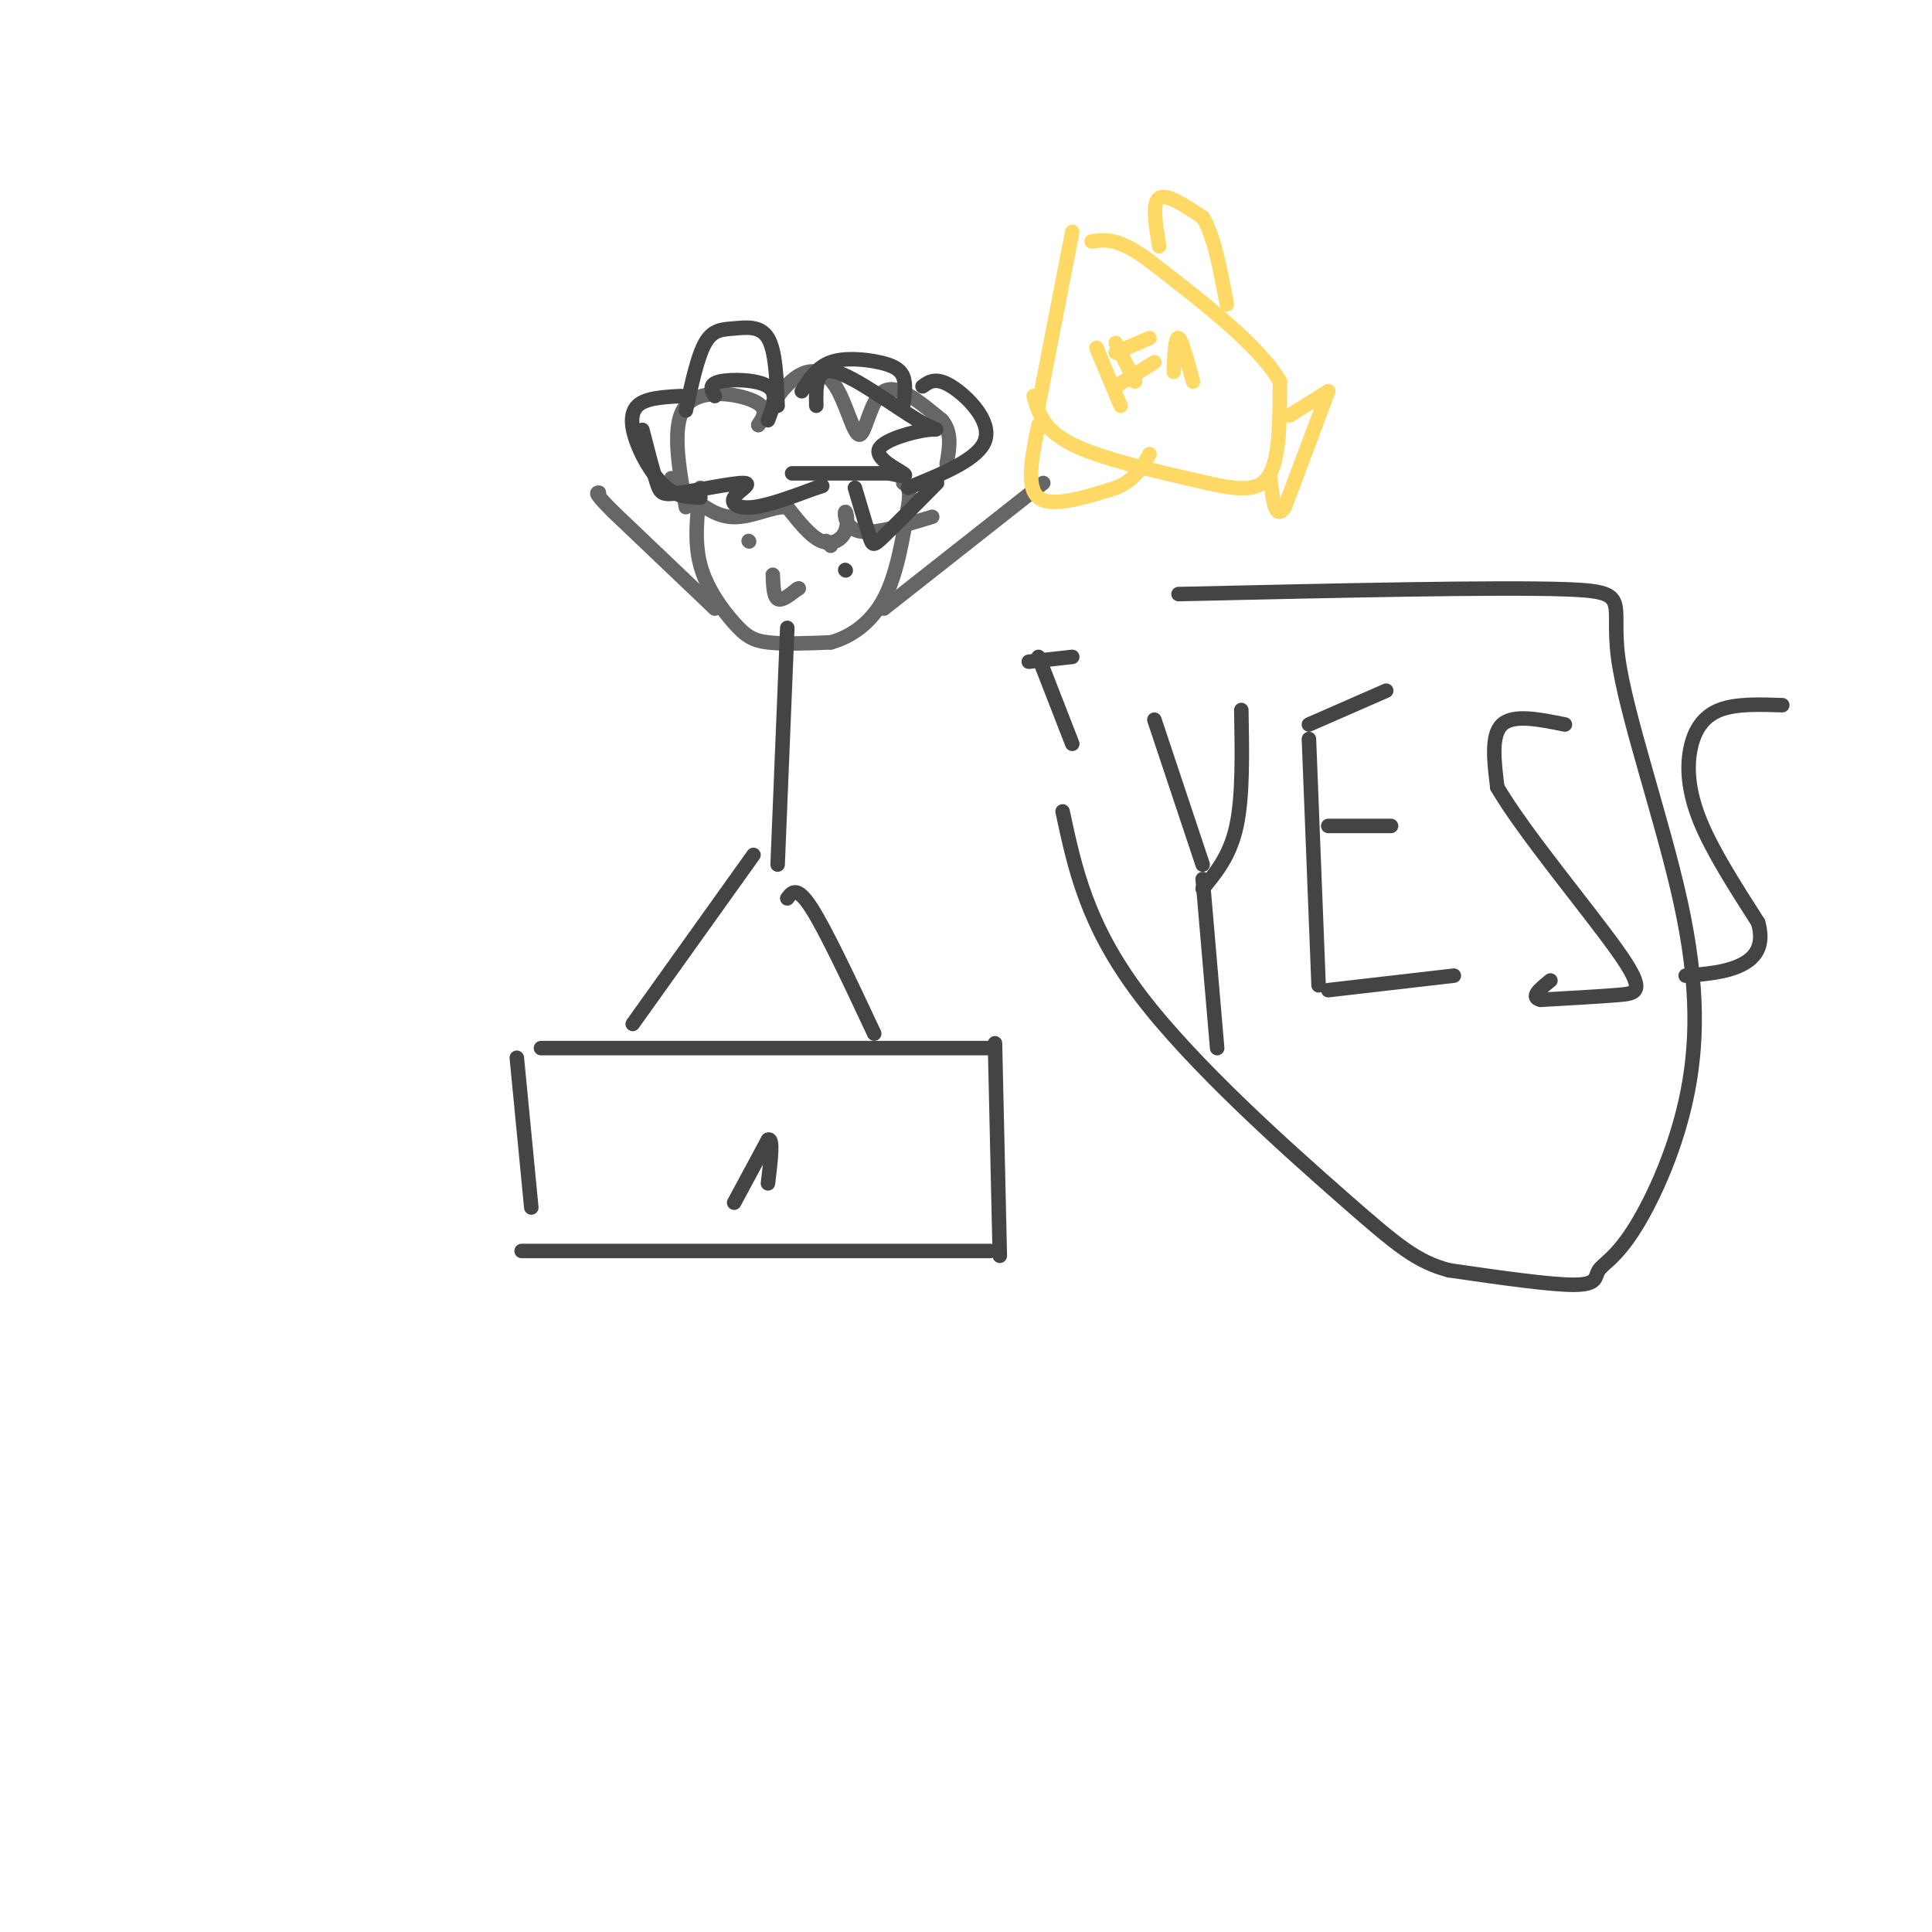 <svg viewBox='0 0 400 400' version='1.1' xmlns='http://www.w3.org/2000/svg' xmlns:xlink='http://www.w3.org/1999/xlink'><g fill='none' stroke='#666666' stroke-width='3' stroke-linecap='round' stroke-linejoin='round'><path d='M145,101c-0.661,5.524 -1.321,11.048 0,16c1.321,4.952 4.625,9.333 7,12c2.375,2.667 3.821,3.619 7,4c3.179,0.381 8.089,0.190 13,0'/><path d='M172,133c4.244,-1.156 8.356,-4.044 11,-9c2.644,-4.956 3.822,-11.978 5,-19'/><path d='M188,105c0.667,-4.000 -0.167,-4.500 -1,-5'/><path d='M142,105c-1.533,-8.644 -3.067,-17.289 0,-21c3.067,-3.711 10.733,-2.489 14,-1c3.267,1.489 2.133,3.244 1,5'/><path d='M157,88c2.606,-4.069 5.212,-8.137 8,-10c2.788,-1.863 5.758,-1.520 8,2c2.242,3.520 3.758,10.217 5,10c1.242,-0.217 2.212,-7.348 5,-9c2.788,-1.652 7.394,2.174 12,6'/><path d='M195,87c2.167,2.500 1.583,5.750 1,9'/><path d='M193,107c-5.971,1.815 -11.943,3.630 -15,3c-3.057,-0.630 -3.201,-3.705 -3,-4c0.201,-0.295 0.746,2.190 0,4c-0.746,1.810 -2.785,2.946 -5,2c-2.215,-0.946 -4.608,-3.973 -7,-7'/><path d='M163,105c-3.222,-0.289 -7.778,2.489 -12,2c-4.222,-0.489 -8.111,-4.244 -12,-8'/><path d='M155,112c0.000,0.000 0.100,0.100 0.1,0.1'/><path d='M172,113c0.000,0.000 -1.000,-1.000 -1,-1'/><path d='M160,119c0.083,2.250 0.167,4.500 1,5c0.833,0.500 2.417,-0.750 4,-2'/><path d='M165,122c0.667,-0.333 0.333,-0.167 0,0'/><path d='M148,126c0.000,0.000 -21.000,-20.000 -21,-20'/><path d='M127,106c-4.000,-4.000 -3.500,-4.000 -3,-4'/><path d='M183,126c0.000,0.000 33.000,-26.000 33,-26'/></g>
<g fill='none' stroke='#ffd966' stroke-width='3' stroke-linecap='round' stroke-linejoin='round'><path d='M215,88c-1.333,6.417 -2.667,12.833 0,15c2.667,2.167 9.333,0.083 16,-2'/><path d='M231,101c3.833,-1.500 5.417,-4.250 7,-7'/><path d='M214,82c1.000,3.500 2.000,7.000 8,10c6.000,3.000 17.000,5.500 28,8'/><path d='M250,100c7.156,1.644 11.044,1.756 13,-2c1.956,-3.756 1.978,-11.378 2,-19'/><path d='M265,79c-4.167,-7.333 -15.583,-16.167 -27,-25'/><path d='M238,54c-6.500,-4.833 -9.250,-4.417 -12,-4'/><path d='M222,48c0.000,0.000 -7.000,36.000 -7,36'/><path d='M240,51c-0.750,-4.500 -1.500,-9.000 0,-10c1.500,-1.000 5.250,1.500 9,4'/><path d='M249,45c2.333,3.667 3.667,10.833 5,18'/><path d='M267,86c0.000,0.000 8.000,-5.000 8,-5'/><path d='M275,81c0.000,0.000 -9.000,24.000 -9,24'/><path d='M266,105c-2.000,3.000 -2.500,-1.500 -3,-6'/><path d='M227,72c0.000,0.000 5.000,12.000 5,12'/><path d='M231,71c0.000,0.000 4.000,8.000 4,8'/><path d='M231,73c0.000,0.000 7.000,-3.000 7,-3'/><path d='M231,80c0.000,0.000 8.000,-5.000 8,-5'/><path d='M243,77c0.167,-3.667 0.333,-7.333 1,-7c0.667,0.333 1.833,4.667 3,9'/></g>
<g fill='none' stroke='#444444' stroke-width='3' stroke-linecap='round' stroke-linejoin='round'><path d='M163,130c0.000,0.000 -2.000,49.000 -2,49'/><path d='M156,177c0.000,0.000 -25.000,35.000 -25,35'/><path d='M163,186c1.000,-1.333 2.000,-2.667 5,2c3.000,4.667 8.000,15.333 13,26'/><path d='M112,217c0.000,0.000 93.000,0.000 93,0'/><path d='M206,216c0.000,0.000 1.000,44.000 1,44'/><path d='M107,219c0.000,0.000 3.000,31.000 3,31'/><path d='M108,259c0.000,0.000 97.000,0.000 97,0'/><path d='M152,249c0.000,0.000 7.000,-13.000 7,-13'/><path d='M159,236c1.167,-0.667 0.583,4.167 0,9'/><path d='M145,103c-2.333,-0.054 -4.667,-0.107 -7,-2c-2.333,-1.893 -4.667,-5.625 -6,-9c-1.333,-3.375 -1.667,-6.393 0,-8c1.667,-1.607 5.333,-1.804 9,-2'/><path d='M142,85c1.208,-5.601 2.417,-11.202 4,-14c1.583,-2.798 3.542,-2.792 6,-3c2.458,-0.208 5.417,-0.631 7,2c1.583,2.631 1.792,8.315 2,14'/><path d='M166,81c1.554,-2.482 3.107,-4.964 6,-6c2.893,-1.036 7.125,-0.625 10,0c2.875,0.625 4.393,1.464 5,3c0.607,1.536 0.304,3.768 0,6'/><path d='M191,80c1.400,-1.000 2.800,-2.000 6,0c3.200,2.000 8.200,7.000 7,11c-1.200,4.000 -8.600,7.000 -16,10'/><path d='M148,82c-0.689,-1.222 -1.378,-2.444 1,-3c2.378,-0.556 7.822,-0.444 10,1c2.178,1.444 1.089,4.222 0,7'/><path d='M169,84c-0.081,-4.052 -0.162,-8.104 4,-7c4.162,1.104 12.565,7.365 17,10c4.435,2.635 4.900,1.644 2,2c-2.900,0.356 -9.165,2.057 -10,4c-0.835,1.943 3.762,4.126 5,5c1.238,0.874 -0.881,0.437 -3,0'/><path d='M184,98c-3.833,0.000 -11.917,0.000 -20,0'/><path d='M133,89c1.115,4.344 2.231,8.687 3,11c0.769,2.313 1.192,2.595 5,2c3.808,-0.595 11.000,-2.067 13,-2c2.000,0.067 -1.192,1.672 -2,3c-0.808,1.328 0.769,2.379 4,2c3.231,-0.379 8.115,-2.190 13,-4'/><path d='M169,101c2.167,-0.667 1.083,-0.333 0,0'/><path d='M177,101c1.178,3.978 2.356,7.956 3,10c0.644,2.044 0.756,2.156 3,0c2.244,-2.156 6.622,-6.578 11,-11'/><path d='M175,118c0.000,0.000 0.100,0.100 0.1,0.1'/><path d='M213,137c0.000,0.000 9.000,-1.000 9,-1'/><path d='M215,136c0.000,0.000 7.000,18.000 7,18'/><path d='M244,123c32.933,-0.739 65.865,-1.478 80,-1c14.135,0.478 9.471,2.174 11,14c1.529,11.826 9.251,33.781 13,51c3.749,17.219 3.524,29.702 1,41c-2.524,11.298 -7.347,21.410 -11,27c-3.653,5.590 -6.137,6.659 -7,8c-0.863,1.341 -0.104,2.955 -5,3c-4.896,0.045 -15.448,-1.477 -26,-3'/><path d='M300,263c-6.690,-1.810 -10.417,-4.833 -22,-15c-11.583,-10.167 -31.024,-27.476 -42,-42c-10.976,-14.524 -13.488,-26.262 -16,-38'/><path d='M239,149c0.000,0.000 10.000,30.000 10,30'/><path d='M257,147c0.167,8.917 0.333,17.833 -1,24c-1.333,6.167 -4.167,9.583 -7,13'/><path d='M249,182c0.000,0.000 3.000,35.000 3,35'/><path d='M271,153c0.000,0.000 2.000,51.000 2,51'/><path d='M271,150c0.000,0.000 16.000,-7.000 16,-7'/><path d='M275,171c0.000,0.000 13.000,0.000 13,0'/><path d='M275,205c0.000,0.000 26.000,-3.000 26,-3'/><path d='M324,150c-5.333,-1.083 -10.667,-2.167 -13,0c-2.333,2.167 -1.667,7.583 -1,13'/><path d='M310,163c5.310,9.179 19.083,25.625 25,34c5.917,8.375 3.976,8.679 0,9c-3.976,0.321 -9.988,0.661 -16,1'/><path d='M319,207c-2.333,-0.500 -0.167,-2.250 2,-4'/><path d='M369,146c-4.827,-0.161 -9.655,-0.321 -13,1c-3.345,1.321 -5.208,4.125 -6,8c-0.792,3.875 -0.512,8.821 2,15c2.512,6.179 7.256,13.589 12,21'/><path d='M364,191c1.467,5.178 -0.867,7.622 -4,9c-3.133,1.378 -7.067,1.689 -11,2'/></g>
</svg>